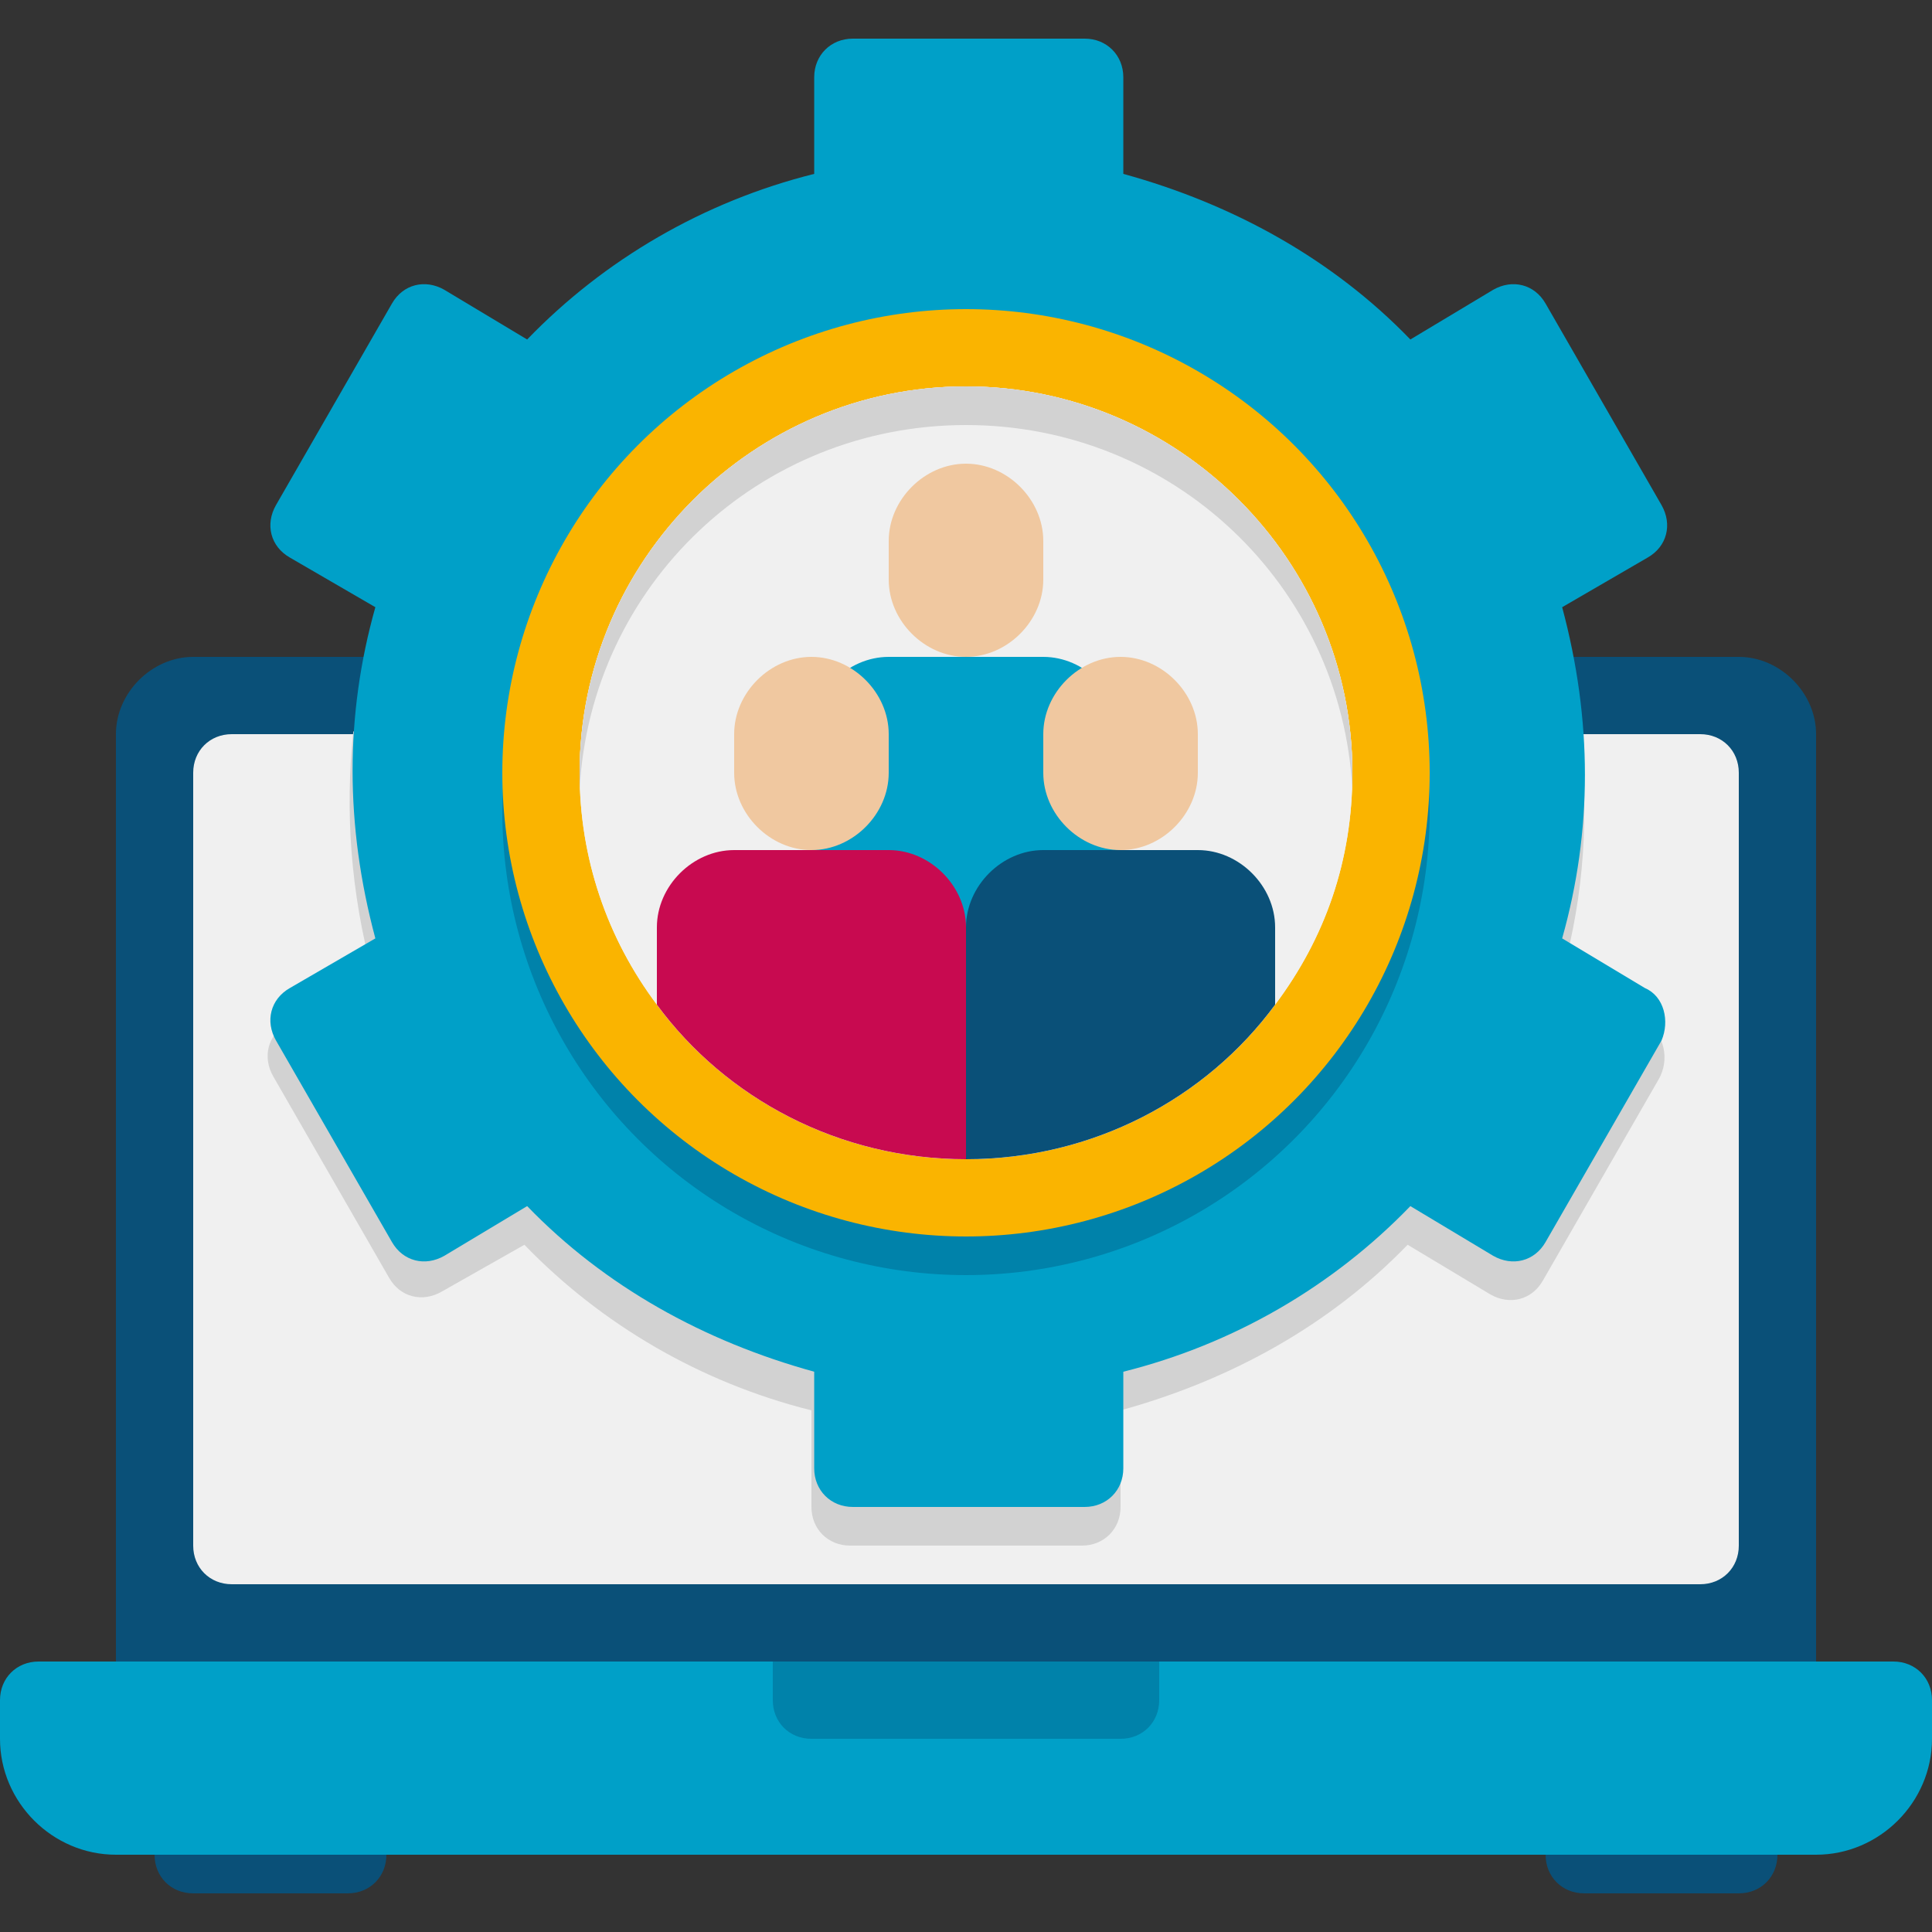 <?xml version="1.0" encoding="utf-8"?>
<!-- Generator: Adobe Illustrator 26.5.0, SVG Export Plug-In . SVG Version: 6.00 Build 0)  -->
<svg version="1.1" id="Layer_1" xmlns="http://www.w3.org/2000/svg" xmlns:xlink="http://www.w3.org/1999/xlink" x="0px" y="0px"
	 width="70px" height="70px" viewBox="0 0 70 70" style="enable-background:new 0 0 70 70;" xml:space="preserve">
<rect x="0" y="0" width="70" height="70" fill="#333333" stroke="none"/>
<style type="text/css">
	.st0{fill:#0A5078;}
	.st1{fill:#F0F0F0;}
	.st2{fill:#00A0C8;}
	.st3{fill:#0082AA;}
	.st4{fill:#D2D2D2;}
	.st5{fill:#FAB400;}
	.st6{fill:#F0C8A0;}
	.st7{fill:#C80A50;}
</style>
<g id="Icons">
	<g>
		<g>
			<g>
				<path class="st0" d="M65.8,26.6v33.6H4.2V26.6c0-1.5,1.3-2.8,2.8-2.8h56C64.5,23.8,65.8,25.1,65.8,26.6z"/>
			</g>
			<g>
				<path class="st1" d="M63,28v28c0,0.8-0.6,1.4-1.4,1.4H8.4C7.6,57.4,7,56.8,7,56V28c0-0.8,0.6-1.4,1.4-1.4h53.2
					C62.4,26.6,63,27.2,63,28z"/>
			</g>
			<g>
				<path class="st2" d="M4.2,67.2h61.6c2.3,0,4.2-1.9,4.2-4.2v-1.4c0-0.8-0.6-1.4-1.4-1.4H1.4c-0.8,0-1.4,0.6-1.4,1.4V63
					C0,65.3,1.9,67.2,4.2,67.2z"/>
			</g>
			<g>
				<path class="st3" d="M40.6,63H29.4c-0.8,0-1.4-0.6-1.4-1.4v-1.4h14v1.4C42,62.4,41.4,63,40.6,63z"/>
			</g>
			<g>
				<path class="st0" d="M12.6,68.6H7c-0.8,0-1.4-0.6-1.4-1.4H14C14,68,13.4,68.6,12.6,68.6z"/>
			</g>
			<g>
				<path class="st0" d="M63,68.6h-5.6c-0.8,0-1.4-0.6-1.4-1.4h8.4C64.4,68,63.8,68.6,63,68.6z"/>
			</g>
		</g>
		<g>
			<path class="st4" d="M60.1,39.1l-4.2,7.3c-0.4,0.7-1.2,0.9-1.9,0.5L51,45.1c-2.8,2.9-6.4,4.9-10.4,6v3.5c0,0.8-0.6,1.4-1.4,1.4
				h-8.4c-0.8,0-1.4-0.6-1.4-1.4v-3.5c-4-1-7.6-3.1-10.4-6L16,46.8c-0.7,0.4-1.5,0.2-1.9-0.5l-4.2-7.3c-0.4-0.7-0.2-1.5,0.5-1.9
				l3.1-1.8c-0.8-3-1-5.9-0.7-8.8h44.4c0.4,3,0.2,5.9-0.6,8.8l3.1,1.8C60.3,37.5,60.5,38.4,60.1,39.1z"/>
		</g>
		<g>
			<path class="st2" d="M59.6,35.8L56.6,34c1.1-3.9,1.1-7.9,0-12l3.1-1.8c0.7-0.4,0.9-1.2,0.5-1.9l-4.2-7.3
				c-0.4-0.7-1.2-0.9-1.9-0.5l-3,1.8c-2.8-2.9-6.4-4.9-10.4-6V2.8c0-0.8-0.6-1.4-1.4-1.4h-8.4c-0.8,0-1.4,0.6-1.4,1.4v3.5
				c-4,1-7.6,3.1-10.4,6l-3-1.8c-0.7-0.4-1.5-0.2-1.9,0.5l-4.2,7.3c-0.4,0.7-0.2,1.5,0.5,1.9l3.1,1.8c-1.1,3.9-1.1,7.9,0,12
				l-3.1,1.8c-0.7,0.4-0.9,1.2-0.5,1.9l4.2,7.3c0.4,0.7,1.2,0.9,1.9,0.5l3-1.8c2.8,2.9,6.4,4.9,10.4,6v3.5c0,0.8,0.6,1.4,1.4,1.4
				h8.4c0.8,0,1.4-0.6,1.4-1.4v-3.5c4-1,7.6-3.1,10.4-6l3,1.8c0.7,0.4,1.5,0.2,1.9-0.5l4.2-7.3C60.5,37,60.3,36.1,59.6,35.8
				L59.6,35.8z"/>
		</g>
		<g>
			<circle class="st3" cx="35" cy="29.4" r="16.8"/>
		</g>
		<g>
			<circle class="st5" cx="35" cy="28" r="16.8"/>
		</g>
		<g>
			<path class="st1" d="M49,28c0,3.2-1,6-2.8,8.4C43.7,39.8,39.6,42,35,42s-8.7-2.2-11.2-5.6C22,34,21,31.1,21,28
				c0-7.7,6.3-14,14-14S49,20.3,49,28L49,28z"/>
		</g>
		<g>
			<path class="st1" d="M49,28c0,3.2-1,6-2.8,8.4C43.7,39.8,39.6,42,35,42s-8.7-2.2-11.2-5.6C22,34,21,31.1,21,28
				c0-7.7,6.3-14,14-14S49,20.3,49,28L49,28z"/>
		</g>
		<g>
			<path class="st4" d="M49,28c0,0.2,0,0.4,0,0.6c-0.4-7.4-6.5-13.2-14-13.2s-13.6,5.8-14,13.2c0-0.2,0-0.4,0-0.6
				c0-7.7,6.3-14,14-14S49,20.3,49,28z"/>
		</g>
		<g>
			<g>
				<path class="st6" d="M35,23.8c-1.5,0-2.8-1.3-2.8-2.8v-1.4c0-1.5,1.3-2.8,2.8-2.8s2.8,1.3,2.8,2.8V21
					C37.8,22.5,36.5,23.8,35,23.8z"/>
			</g>
			<g>
				<path class="st2" d="M40.6,35H29.4v-8.4c0-1.5,1.3-2.8,2.8-2.8h5.6c1.5,0,2.8,1.3,2.8,2.8V35z"/>
			</g>
		</g>
		<g>
			<g>
				<path class="st6" d="M29.4,30.8c-1.5,0-2.8-1.3-2.8-2.8v-1.4c0-1.5,1.3-2.8,2.8-2.8s2.8,1.3,2.8,2.8V28
					C32.2,29.5,30.9,30.8,29.4,30.8z"/>
			</g>
			<g>
				<path class="st7" d="M35,33.6V42c-4.6,0-8.7-2.2-11.2-5.6v-2.8c0-1.5,1.3-2.8,2.8-2.8h5.6C33.7,30.8,35,32.1,35,33.6L35,33.6z"
					/>
			</g>
		</g>
		<g>
			<g>
				<path class="st6" d="M40.6,30.8c-1.5,0-2.8-1.3-2.8-2.8v-1.4c0-1.5,1.3-2.8,2.8-2.8c1.5,0,2.8,1.3,2.8,2.8V28
					C43.4,29.5,42.1,30.8,40.6,30.8z"/>
			</g>
			<g>
				<path class="st0" d="M46.2,33.6v2.8C43.7,39.8,39.6,42,35,42v-8.4c0-1.5,1.3-2.8,2.8-2.8h5.6C44.9,30.8,46.2,32.1,46.2,33.6z"/>
			</g>
		</g>
	</g>
</g>
</svg>
